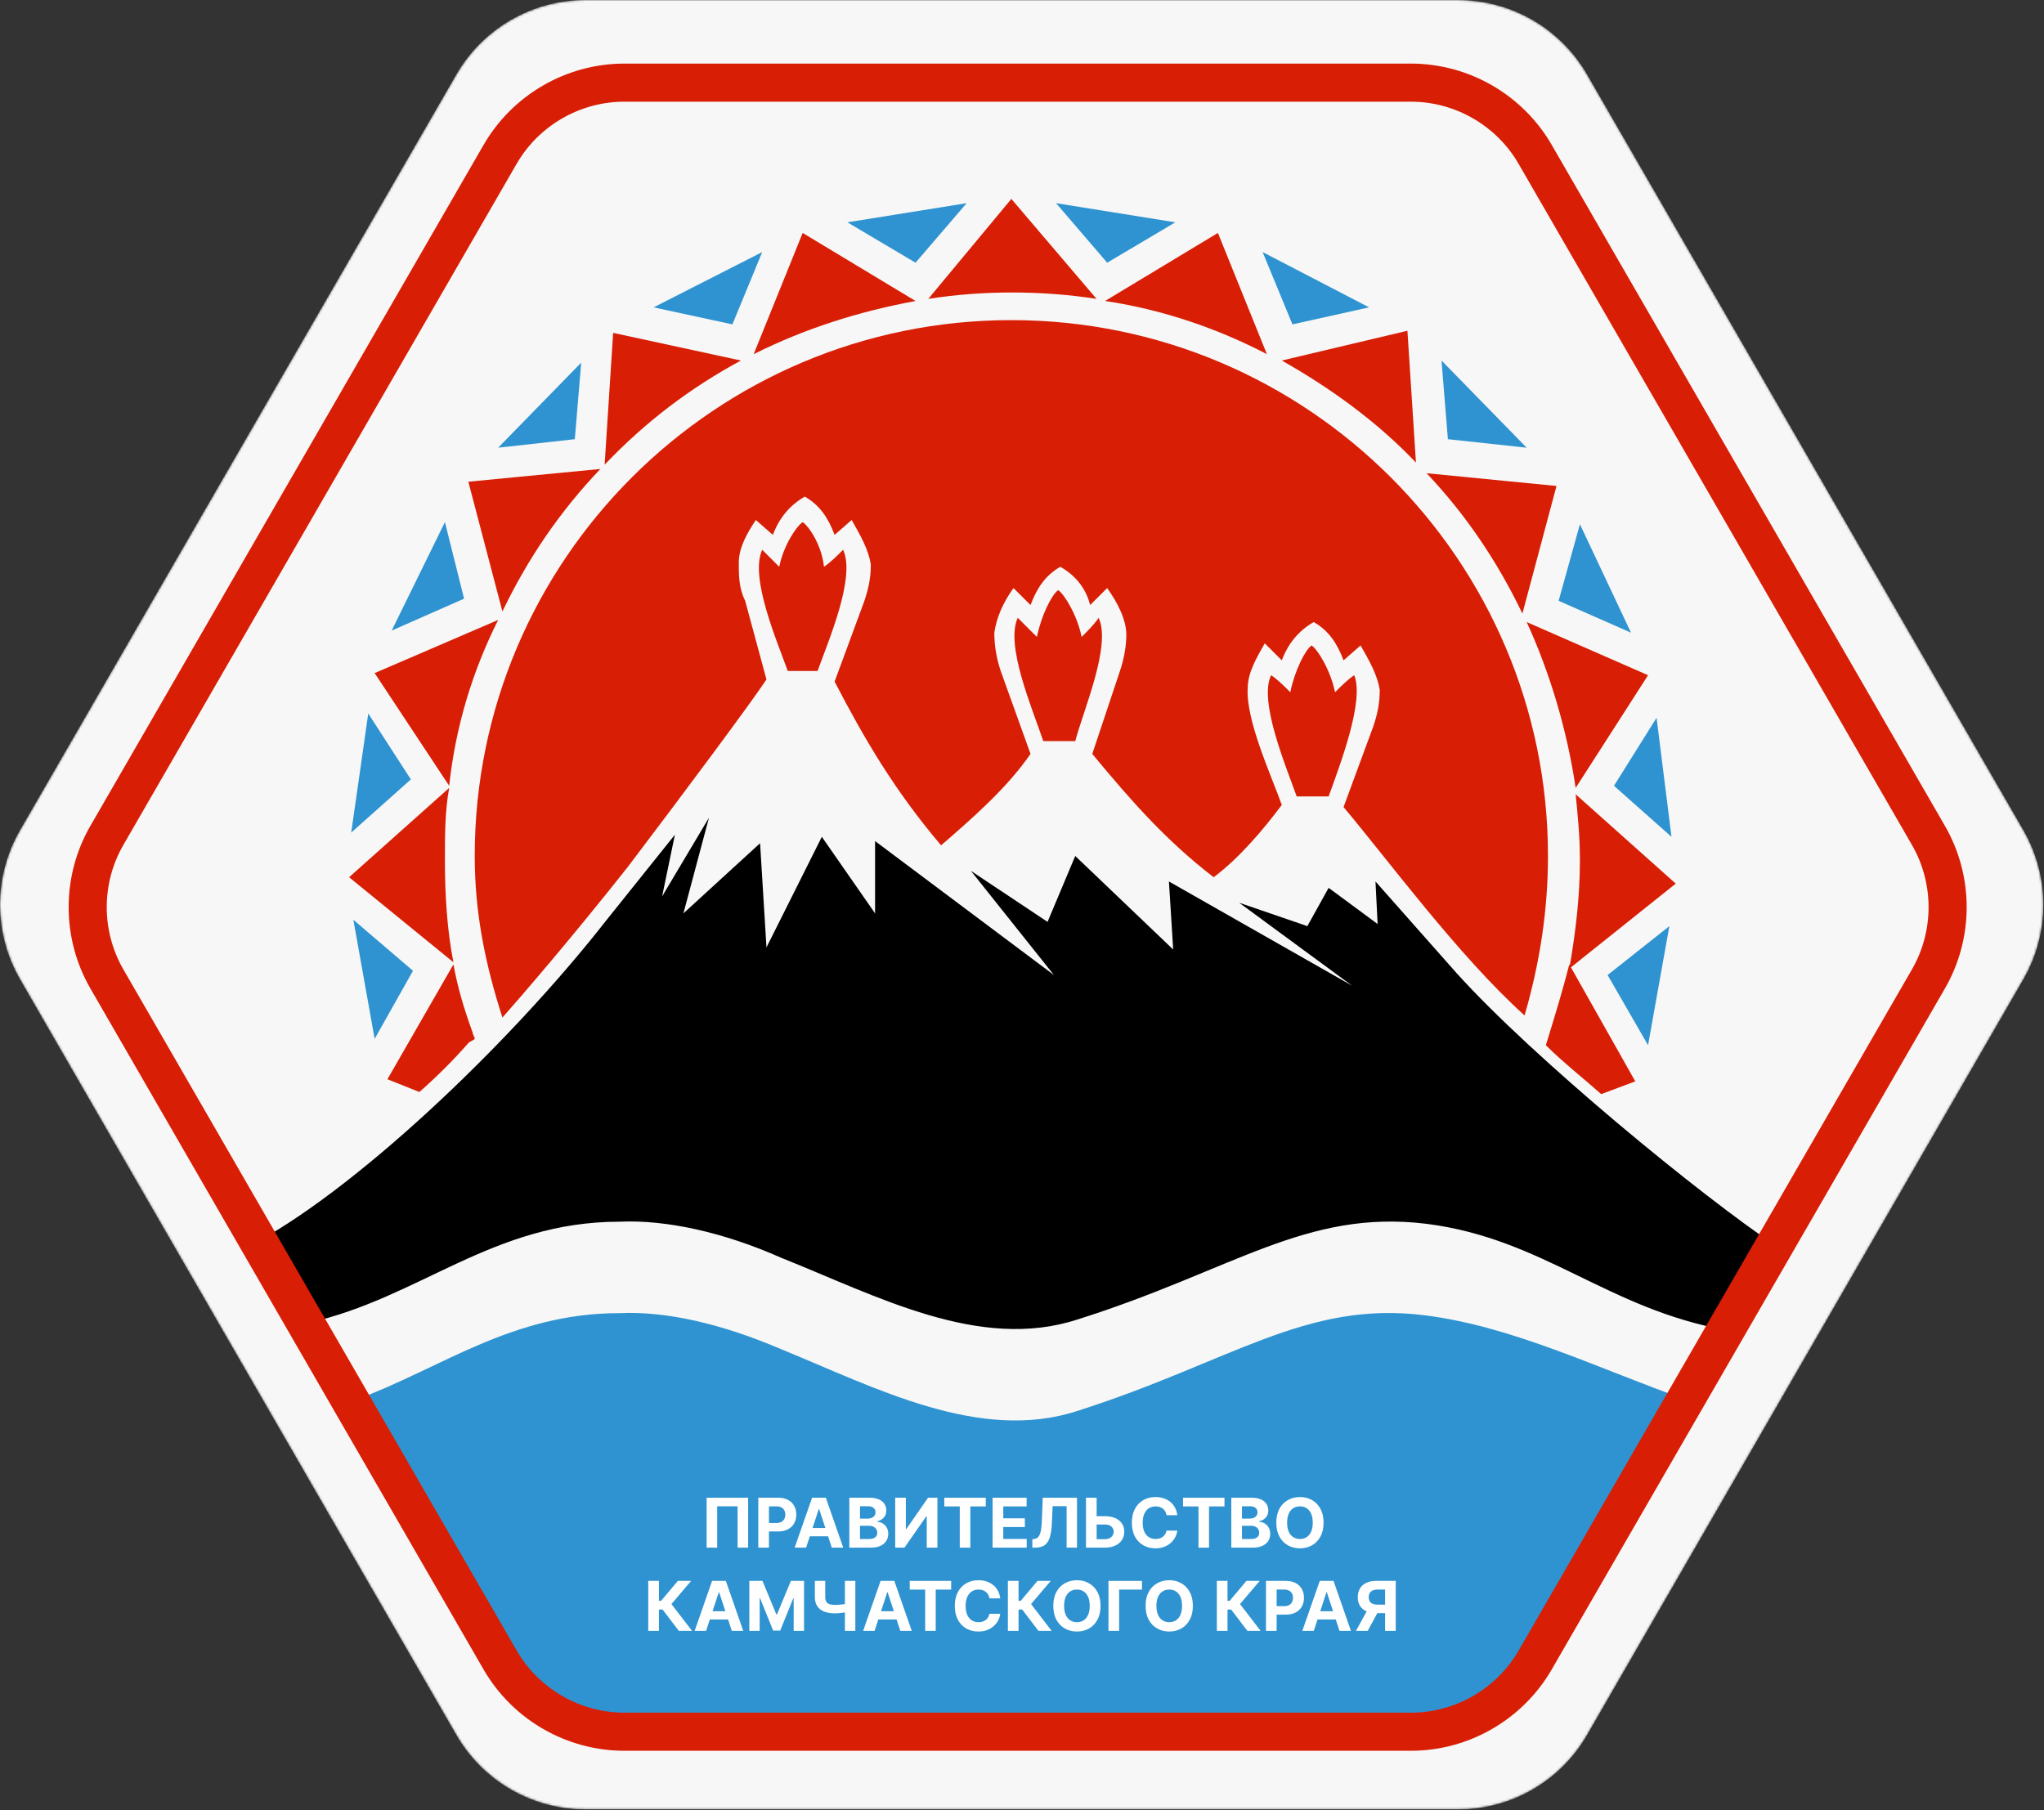 <?xml version="1.0" encoding="UTF-8"?> <svg xmlns="http://www.w3.org/2000/svg" width="927" height="821" viewBox="0 0 927 821" fill="none"><rect x="0" y="0" width="927" height="821" fill="#333333" stroke="none"/> <g clip-path="url(#clip0_190_95)"> <mask id="mask0_190_95" style="mask-type:alpha" maskUnits="userSpaceOnUse" x="0" y="0" width="927" height="821"> <path d="M661.241 0H265.489C241.333 0 219.012 12.879 206.935 33.811L9.058 376.549C-3.019 397.463 -3.019 423.239 9.058 444.171L206.935 786.909C219.012 807.823 241.333 820.72 265.489 820.72H661.241C685.397 820.72 707.718 807.841 719.796 786.909L917.672 444.171C929.75 423.257 929.75 397.481 917.672 376.549L719.796 33.811C707.718 12.897 685.397 0 661.241 0Z" fill="#F7F7F7"></path> </mask> <g mask="url(#mask0_190_95)"> <path d="M661.241 0H265.489C241.333 0 219.012 12.879 206.935 33.811L9.058 376.549C-3.019 397.463 -3.019 423.239 9.058 444.171L206.935 786.909C219.012 807.823 241.333 820.72 265.489 820.72H661.241C685.397 820.72 707.718 807.841 719.796 786.909L917.672 444.171C929.75 423.257 929.75 397.481 917.672 376.549L719.796 33.811C707.718 12.897 685.397 0 661.241 0Z" fill="#F7F7F7"></path> <path d="M354.37 611.987C327.329 600.413 302.22 594.627 280.973 595.591C232.04 595.591 200.292 620.554 161.255 634.964L233 769L273 785H646.028L689 769L752.261 669C738.374 666.276 778.698 639.796 765 634.964C725.353 620.975 686.224 601.573 646.028 596.555C591.946 589.804 558.144 617.773 488.61 639.955C444.185 654.422 396.863 629.347 354.37 611.987Z" fill="#2E93D0"></path> <path d="M112 565.693C159.322 541.582 230.753 474.071 275.178 417.169L306.082 378.591L300.288 406.56L321.534 370.875L309.945 414.275L344.712 382.449L347.61 429.707L372.719 379.556L396.863 414.275V381.484L477.986 442.244L440.322 394.987L475.089 418.133L487.644 388.236L532.068 430.671L530.137 399.809L613.192 447.067L562.007 409.453L592.911 420.062L602.568 402.702L624.781 419.098L623.815 399.809L660.514 441.28C695.281 479.858 771.575 542.547 806.342 565.693L783 603.307C728.918 593.662 700.11 561.836 646.993 555.084C591.945 548.333 559.11 576.302 488.61 598.484C444.185 612.951 397.829 587.876 354.37 570.516C328.295 558.942 302.219 553.156 280.973 554.12C223.379 554.12 190.313 588.701 140 599.955C132.1 601.722 138.912 590.107 130 590.5V581L112 565.693Z" fill="black"></path> <path d="M364.028 236.818C361.13 238.747 355.336 247.427 353.404 257.071C351.473 255.142 348.576 252.249 345.678 249.356C339.884 261.893 352.439 290.827 357.267 304.329H370.788C375.617 290.827 388.171 261.893 382.377 249.356C379.48 252.249 376.582 255.142 373.685 257.071C372.719 247.427 366.925 238.747 364.028 236.818Z" fill="#D81E05"></path> <path d="M479.918 267.68C477.021 269.609 472.192 279.253 470.261 288.898C467.363 286.004 464.466 283.111 461.569 280.218C455.774 292.755 468.329 321.689 473.158 336.155H487.644C491.507 321.689 504.062 292.755 498.268 280.218C496.336 283.111 493.439 286.004 490.542 288.898C488.61 279.253 482.816 269.609 479.918 267.68Z" fill="#D81E05"></path> <path d="M594.843 292.756C591.946 294.685 587.117 304.329 585.185 313.973C582.288 311.08 579.391 308.187 576.494 306.258C570.699 317.831 583.254 347.729 588.083 361.231H602.569C607.398 347.729 618.987 317.831 614.158 306.258C611.261 308.187 608.364 311.08 605.466 313.973C603.535 304.329 597.74 294.685 594.843 292.756Z" fill="#D81E05"></path> <path d="M458.672 145.196C592.911 145.196 702.042 254.178 702.042 388.236C702.042 413.311 698.179 437.422 691.418 460.569C661.48 433.564 629.61 390.164 609.329 366.053L622.85 329.404C624.781 323.618 625.747 318.796 625.747 313.009C624.781 306.258 620.918 299.507 617.055 292.756L609.329 299.507C606.432 291.791 602.569 286.004 595.809 282.147C589.048 286.004 584.22 291.791 581.322 299.507L573.596 291.791C569.733 298.542 565.87 305.293 565.87 312.044C564.905 326.511 576.494 351.587 581.322 365.089C572.631 376.662 562.007 389.2 550.418 397.88C529.172 381.484 513.72 364.124 495.37 341.942L507.925 304.329C509.857 298.542 510.822 292.756 510.822 287.933C510.822 281.182 506.959 273.467 502.131 266.716L494.405 274.431C492.473 266.716 487.644 260.929 480.884 257.071C474.124 260.929 470.261 266.716 467.363 274.431L459.637 266.716C454.809 273.467 451.911 280.218 450.946 286.969C450.946 292.756 451.911 298.542 453.843 304.329L467.363 341.942C456.74 357.373 441.288 370.876 426.802 383.413C405.555 358.338 392.035 335.191 378.514 309.151L392.035 272.502C393.966 266.716 394.932 261.893 394.932 256.107C393.966 249.356 390.103 242.604 386.24 235.853L378.514 242.604C375.617 234.889 371.754 229.102 364.994 225.244C358.233 229.102 353.405 234.889 350.507 242.604L342.781 235.853C338.918 241.64 335.055 248.391 335.055 255.142C335.055 260.929 335.055 266.716 337.952 272.502L347.61 308.187C339.884 319.76 311.877 357.373 284.836 393.058C259.726 424.884 235.583 452.853 227.857 461.533C220.131 437.422 215.302 414.276 215.302 388.236C215.302 254.178 324.432 145.196 458.672 145.196Z" fill="#D81E05"></path> <path d="M384.309 100.831L438.391 92.151L415.213 119.156L384.309 100.831Z" fill="#2E93D0"></path> <path d="M478.952 92.151L533.034 100.831L502.13 119.156L478.952 92.151Z" fill="#2E93D0"></path> <path d="M572.63 114.333L620.918 139.409L586.15 147.124L572.63 114.333Z" fill="#2E93D0"></path> <path d="M653.754 163.52L692.384 203.062L656.651 199.204L653.754 163.52Z" fill="#2E93D0"></path> <path d="M716.528 237.782L739.706 286.969L706.87 272.502L716.528 237.782Z" fill="#2E93D0"></path> <path d="M751.295 325.547L758.055 379.556L731.979 356.409L751.295 325.547Z" fill="#2E93D0"></path> <path d="M757.089 420.062L747.431 474.071L729.082 442.244L757.089 420.062Z" fill="#2E93D0"></path> <path d="M296.425 139.409L345.678 114.333L332.158 147.124L296.425 139.409Z" fill="#2E93D0"></path> <path d="M225.925 203.062L263.589 164.484L260.692 199.204L225.925 203.062Z" fill="#2E93D0"></path> <path d="M177.637 286.005L201.781 236.818L210.472 271.538L177.637 286.005Z" fill="#2E93D0"></path> <path d="M159.288 377.627L167.014 323.618L186.329 353.515L159.288 377.627Z" fill="#2E93D0"></path> <path d="M169.911 471.178L160.254 417.169L187.295 440.316L169.911 471.178Z" fill="#2E93D0"></path> <path d="M341.815 160.627L364.028 105.653L415.213 136.516C389.137 141.338 364.994 149.053 341.815 160.627Z" fill="#D81E05"></path> <path d="M274.212 210.778L278.075 150.982L336.02 163.52C312.842 176.058 292.561 191.489 274.212 210.778Z" fill="#D81E05"></path> <path d="M227.856 277.325L212.404 218.493L272.281 212.707C253.932 231.996 239.445 253.213 227.856 277.325Z" fill="#D81E05"></path> <path d="M203.713 356.409L169.911 305.293L225.925 281.182C214.336 304.329 206.61 329.404 203.713 356.409Z" fill="#D81E05"></path> <path d="M205.644 436.458L158.322 397.88L203.713 357.373C201.781 367.982 201.781 378.591 201.781 390.164C201.781 405.595 202.747 421.991 205.644 436.458Z" fill="#D81E05"></path> <path d="M714.595 360.267L759.986 400.773L711.698 439.351C714.596 422.955 716.527 406.56 716.527 390.164C716.527 379.555 715.561 369.911 714.595 360.267Z" fill="#D81E05"></path> <path d="M692.384 282.147L747.432 306.258L714.596 357.373C710.733 331.333 703.007 305.293 692.384 282.147Z" fill="#D81E05"></path> <path d="M646.993 214.635L705.904 220.422L690.452 278.289C678.863 254.178 664.377 232.96 646.993 214.635Z" fill="#D81E05"></path> <path d="M581.322 163.52L638.302 150.018L642.165 209.813C624.781 191.489 603.535 176.058 581.322 163.52Z" fill="#D81E05"></path> <path d="M501.164 136.516L552.349 105.653L574.561 160.627C552.349 149.053 527.239 140.373 501.164 136.516Z" fill="#D81E05"></path> <path d="M421.007 135.551L458.671 90.222L497.301 135.551C484.747 133.622 472.192 132.658 458.671 132.658C446.116 132.658 433.562 133.622 421.007 135.551Z" fill="#D81E05"></path> <path d="M190.191 495.289L175.705 489.502L205.643 437.422C207.575 448.031 210.472 457.675 214.335 468.284C214.335 469.249 215.301 470.213 215.301 471.178C214.335 472.142 213.369 472.142 212.404 473.107C205.643 480.822 197.917 488.538 190.191 495.289Z" fill="#D81E05"></path> <path d="M711.699 437.422L741.637 490.467L726.185 496.253C717.493 488.538 708.801 481.787 701.075 474.071C704.938 461.533 708.801 448.995 711.699 437.422Z" fill="#D81E05"></path> <path d="M339.295 679.31V701.959H334.512V683.203H325.257V701.959H320.473V679.31H339.295Z" fill="white"></path> <path d="M343.903 701.959V679.31H352.935C354.671 679.31 356.15 679.638 357.372 680.294C358.594 680.943 359.526 681.846 360.167 683.003C360.815 684.154 361.139 685.481 361.139 686.985C361.139 688.489 360.811 689.816 360.156 690.966C359.5 692.116 358.55 693.012 357.305 693.654C356.068 694.295 354.57 694.616 352.812 694.616H347.055V690.778H352.029C352.961 690.778 353.728 690.62 354.332 690.303C354.943 689.978 355.398 689.532 355.696 688.964C356.001 688.389 356.154 687.73 356.154 686.985C356.154 686.233 356.001 685.577 355.696 685.016C355.398 684.449 354.943 684.01 354.332 683.7C353.721 683.383 352.946 683.225 352.007 683.225H348.743V701.959H343.903Z" fill="white"></path> <path d="M365.585 701.959H360.399L368.301 679.31H374.538L382.43 701.959H377.243L371.509 684.485H371.33L365.585 701.959ZM365.261 693.056H377.511V696.795H365.261V693.056Z" fill="white"></path> <path d="M385.185 701.959V679.31H394.35C396.034 679.31 397.439 679.557 398.564 680.051C399.689 680.545 400.535 681.23 401.102 682.108C401.668 682.978 401.951 683.98 401.951 685.116C401.951 686.001 401.772 686.778 401.415 687.449C401.057 688.113 400.565 688.659 399.939 689.086C399.321 689.506 398.613 689.805 397.815 689.982V690.203C398.687 690.24 399.503 690.483 400.263 690.933C401.031 691.383 401.653 692.013 402.13 692.824C402.607 693.628 402.845 694.586 402.845 695.7C402.845 696.901 402.543 697.974 401.94 698.918C401.344 699.854 400.461 700.595 399.291 701.141C398.121 701.686 396.679 701.959 394.965 701.959H385.185ZM390.025 698.044H393.97C395.319 698.044 396.303 697.79 396.921 697.281C397.54 696.765 397.849 696.079 397.849 695.224C397.849 694.597 397.696 694.044 397.391 693.565C397.085 693.086 396.649 692.71 396.083 692.437C395.524 692.164 394.857 692.028 394.082 692.028H390.025V698.044ZM390.025 688.788H393.613C394.276 688.788 394.864 688.673 395.379 688.445C395.9 688.209 396.31 687.877 396.608 687.449C396.914 687.022 397.066 686.509 397.066 685.912C397.066 685.094 396.772 684.434 396.183 683.932C395.602 683.431 394.775 683.18 393.702 683.18H390.025V688.788Z" fill="white"></path> <path d="M405.994 679.31H410.823V693.554H411.013L420.905 679.31H425.142V701.959H420.302V687.704H420.134L410.186 701.959H405.994V679.31Z" fill="white"></path> <path d="M428.268 683.258V679.31H447.069V683.258H440.061V701.959H435.277V683.258H428.268Z" fill="white"></path> <path d="M450.165 701.959V679.31H465.59V683.258H455.005V688.655H464.797V692.603H455.005V698.011H465.635V701.959H450.165Z" fill="white"></path> <path d="M468.197 701.959V698.111L468.846 698.055C469.68 697.989 470.355 697.676 470.869 697.115C471.383 696.548 471.767 695.644 472.02 694.406C472.281 693.16 472.449 691.486 472.523 689.385L472.903 679.31H488.44V701.959H483.734V683.147H477.396L477.039 691.033C476.92 693.569 476.614 695.641 476.122 697.248C475.638 698.855 474.863 700.042 473.797 700.809C472.739 701.576 471.29 701.959 469.449 701.959H468.197Z" fill="white"></path> <path d="M495.616 687.682H501.07C502.889 687.682 504.453 687.973 505.765 688.555C507.084 689.13 508.101 689.945 508.816 690.999C509.532 692.054 509.886 693.296 509.878 694.726C509.886 696.149 509.532 697.406 508.816 698.498C508.101 699.581 507.084 700.429 505.765 701.041C504.453 701.653 502.889 701.959 501.07 701.959H492.52V679.31H497.348V698.111H501.07C501.942 698.111 502.676 697.956 503.272 697.646C503.869 697.329 504.319 696.912 504.625 696.396C504.938 695.873 505.091 695.301 505.083 694.682C505.091 693.783 504.748 693.023 504.055 692.404C503.369 691.777 502.374 691.464 501.07 691.464H495.616V687.682Z" fill="white"></path> <path d="M533.93 687.239H529.034C528.944 686.613 528.762 686.056 528.486 685.569C528.21 685.075 527.856 684.655 527.424 684.308C526.992 683.962 526.493 683.697 525.926 683.512C525.368 683.328 524.76 683.236 524.104 683.236C522.92 683.236 521.888 683.527 521.008 684.109C520.129 684.685 519.447 685.525 518.963 686.631C518.478 687.73 518.236 689.064 518.236 690.634C518.236 692.249 518.478 693.606 518.963 694.704C519.455 695.803 520.14 696.632 521.019 697.193C521.899 697.753 522.916 698.033 524.071 698.033C524.719 698.033 525.319 697.948 525.871 697.779C526.429 697.609 526.925 697.362 527.357 697.038C527.789 696.706 528.147 696.304 528.43 695.832C528.721 695.36 528.922 694.822 529.034 694.218L533.93 694.24C533.803 695.279 533.486 696.282 532.979 697.248C532.48 698.206 531.806 699.065 530.956 699.825C530.114 700.577 529.108 701.174 527.938 701.616C526.776 702.051 525.461 702.269 523.993 702.269C521.951 702.269 520.125 701.812 518.516 700.898C516.914 699.983 515.647 698.66 514.715 696.927C513.791 695.195 513.329 693.097 513.329 690.634C513.329 688.165 513.799 686.063 514.738 684.331C515.677 682.598 516.951 681.278 518.56 680.371C520.17 679.457 521.981 679 523.993 679C525.319 679 526.549 679.184 527.681 679.553C528.821 679.922 529.831 680.46 530.71 681.168C531.59 681.868 532.305 682.727 532.856 683.744C533.415 684.762 533.773 685.927 533.93 687.239Z" fill="white"></path> <path d="M536.528 683.258V679.31H555.329V683.258H548.321V701.959H543.537V683.258H536.528Z" fill="white"></path> <path d="M558.425 701.959V679.31H567.591C569.275 679.31 570.679 679.557 571.805 680.051C572.93 680.545 573.775 681.23 574.342 682.108C574.908 682.978 575.191 683.98 575.191 685.116C575.191 686.001 575.012 686.778 574.655 687.449C574.297 688.113 573.805 688.659 573.179 689.086C572.561 689.506 571.853 689.805 571.056 689.982V690.203C571.927 690.24 572.743 690.483 573.504 690.933C574.271 691.383 574.893 692.013 575.37 692.824C575.847 693.628 576.086 694.586 576.086 695.7C576.086 696.901 575.784 697.974 575.18 698.918C574.584 699.854 573.701 700.595 572.531 701.141C571.361 701.686 569.919 701.959 568.205 701.959H558.425ZM563.265 698.044H567.211C568.559 698.044 569.543 697.79 570.161 697.281C570.78 696.765 571.089 696.079 571.089 695.224C571.089 694.597 570.936 694.044 570.631 693.565C570.325 693.086 569.889 692.71 569.323 692.437C568.764 692.164 568.097 692.028 567.322 692.028H563.265V698.044ZM563.265 688.788H566.853C567.516 688.788 568.105 688.673 568.619 688.445C569.141 688.209 569.55 687.877 569.848 687.449C570.154 687.022 570.307 686.509 570.307 685.912C570.307 685.094 570.012 684.434 569.424 683.932C568.842 683.431 568.015 683.18 566.942 683.18H563.265V688.788Z" fill="white"></path> <path d="M600.271 690.634C600.271 693.104 599.798 695.206 598.851 696.938C597.912 698.671 596.631 699.994 595.006 700.909C593.389 701.815 591.571 702.269 589.552 702.269C587.517 702.269 585.692 701.812 584.075 700.898C582.458 699.983 581.18 698.66 580.241 696.927C579.302 695.195 578.832 693.097 578.832 690.634C578.832 688.165 579.302 686.063 580.241 684.331C581.18 682.598 582.458 681.278 584.075 680.371C585.692 679.457 587.517 679 589.552 679C591.571 679 593.389 679.457 595.006 680.371C596.631 681.278 597.912 682.598 598.851 684.331C599.798 686.063 600.271 688.165 600.271 690.634ZM595.364 690.634C595.364 689.035 595.122 687.685 594.637 686.587C594.16 685.488 593.486 684.655 592.614 684.087C591.742 683.52 590.722 683.236 589.552 683.236C588.382 683.236 587.361 683.52 586.489 684.087C585.617 684.655 584.939 685.488 584.455 686.587C583.978 687.685 583.739 689.035 583.739 690.634C583.739 692.234 583.978 693.584 584.455 694.682C584.939 695.781 585.617 696.614 586.489 697.182C587.361 697.749 588.382 698.033 589.552 698.033C590.722 698.033 591.742 697.749 592.614 697.182C593.486 696.614 594.16 695.781 594.637 694.682C595.122 693.584 595.364 692.234 595.364 690.634Z" fill="white"></path> <path d="M307.849 739.69L300.494 730.036H298.84V739.69H294V717.041H298.84V726.087H299.812L307.413 717.041H313.438L304.507 727.547L313.851 739.69H307.849Z" fill="white"></path> <path d="M320.231 739.69H315.044L322.947 717.041H329.184L337.075 739.69H331.889L326.155 722.217H325.976L320.231 739.69ZM319.907 730.788H332.157V734.526H319.907V730.788Z" fill="white"></path> <path d="M339.831 717.041H345.799L352.104 732.258H352.372L358.676 717.041H364.645V739.69H359.95V724.948H359.76L353.836 739.58H350.639L344.715 724.893H344.525V739.69H339.831V717.041Z" fill="white"></path> <path d="M369.56 717.041H374.266V724.34C374.266 725.21 374.418 725.91 374.724 726.441C375.03 726.965 375.503 727.344 376.144 727.58C376.792 727.809 377.623 727.923 378.636 727.923C378.994 727.923 379.415 727.912 379.899 727.89C380.384 727.861 380.883 727.82 381.397 727.768C381.919 727.717 382.41 727.654 382.872 727.58C383.334 727.507 383.718 727.422 384.024 727.326V731.108C383.711 731.212 383.32 731.304 382.85 731.385C382.388 731.458 381.9 731.525 381.386 731.584C380.872 731.635 380.372 731.676 379.888 731.705C379.404 731.735 378.986 731.75 378.636 731.75C376.796 731.75 375.193 731.492 373.83 730.976C372.466 730.452 371.412 729.645 370.667 728.554C369.929 727.462 369.56 726.058 369.56 724.34V717.041ZM383.185 717.041H387.913V739.69H383.185V717.041Z" fill="white"></path> <path d="M396.646 739.69H391.46L399.362 717.041H405.599L413.49 739.69H408.304L402.57 722.217H402.391L396.646 739.69ZM396.322 730.788H408.572V734.526H396.322V730.788Z" fill="white"></path> <path d="M412.577 720.989V717.041H431.377V720.989H424.369V739.69H419.585V720.989H412.577Z" fill="white"></path> <path d="M453.626 724.97H448.73C448.641 724.344 448.458 723.787 448.183 723.3C447.907 722.806 447.553 722.386 447.121 722.04C446.689 721.693 446.189 721.428 445.623 721.243C445.064 721.059 444.457 720.967 443.801 720.967C442.616 720.967 441.584 721.258 440.705 721.841C439.826 722.416 439.144 723.256 438.659 724.362C438.175 725.461 437.933 726.795 437.933 728.366C437.933 729.98 438.175 731.337 438.659 732.435C439.151 733.534 439.837 734.363 440.716 734.924C441.595 735.484 442.612 735.764 443.767 735.764C444.416 735.764 445.016 735.679 445.567 735.51C446.126 735.34 446.621 735.093 447.054 734.769C447.486 734.437 447.844 734.035 448.127 733.563C448.417 733.092 448.619 732.553 448.73 731.949L453.626 731.971C453.499 733.01 453.183 734.013 452.676 734.979C452.177 735.938 451.502 736.796 450.653 737.556C449.811 738.308 448.805 738.905 447.635 739.347C446.472 739.783 445.157 740 443.689 740C441.648 740 439.822 739.543 438.212 738.629C436.61 737.714 435.343 736.391 434.412 734.658C433.488 732.926 433.026 730.828 433.026 728.366C433.026 725.896 433.495 723.794 434.434 722.062C435.373 720.329 436.647 719.009 438.257 718.102C439.867 717.188 441.677 716.731 443.689 716.731C445.016 716.731 446.245 716.915 447.378 717.284C448.518 717.653 449.528 718.191 450.407 718.899C451.286 719.599 452.002 720.458 452.553 721.476C453.112 722.493 453.47 723.658 453.626 724.97Z" fill="white"></path> <path d="M470.946 739.69L463.591 730.036H461.937V739.69H457.097V717.041H461.937V726.087H462.909L470.51 717.041H476.534L467.604 727.547L476.948 739.69H470.946Z" fill="white"></path> <path d="M499.127 728.366C499.127 730.835 498.654 732.937 497.707 734.669C496.768 736.402 495.487 737.725 493.862 738.64C492.245 739.547 490.427 740 488.408 740C486.373 740 484.548 739.543 482.931 738.629C481.314 737.714 480.036 736.391 479.097 734.658C478.158 732.926 477.688 730.828 477.688 728.366C477.688 725.896 478.158 723.794 479.097 722.062C480.036 720.329 481.314 719.009 482.931 718.102C484.548 717.188 486.373 716.731 488.408 716.731C490.427 716.731 492.245 717.188 493.862 718.102C495.487 719.009 496.768 720.329 497.707 722.062C498.654 723.794 499.127 725.896 499.127 728.366ZM494.22 728.366C494.22 726.766 493.978 725.416 493.493 724.318C493.017 723.219 492.342 722.386 491.47 721.818C490.598 721.251 489.578 720.967 488.408 720.967C487.238 720.967 486.217 721.251 485.345 721.818C484.473 722.386 483.795 723.219 483.311 724.318C482.834 725.416 482.595 726.766 482.595 728.366C482.595 729.965 482.834 731.315 483.311 732.413C483.795 733.512 484.473 734.345 485.345 734.913C486.217 735.48 487.238 735.764 488.408 735.764C489.578 735.764 490.598 735.48 491.47 734.913C492.342 734.345 493.017 733.512 493.493 732.413C493.978 731.315 494.22 729.965 494.22 728.366Z" fill="white"></path> <path d="M517.902 717.041V720.989H507.552V739.69H502.712V717.041H517.902Z" fill="white"></path> <path d="M540.992 728.366C540.992 730.835 540.519 732.937 539.573 734.669C538.634 736.402 537.352 737.725 535.728 738.64C534.111 739.547 532.292 740 530.273 740C528.239 740 526.413 739.543 524.796 738.629C523.179 737.714 521.901 736.391 520.962 734.658C520.023 732.926 519.554 730.828 519.554 728.366C519.554 725.896 520.023 723.794 520.962 722.062C521.901 720.329 523.179 719.009 524.796 718.102C526.413 717.188 528.239 716.731 530.273 716.731C532.292 716.731 534.111 717.188 535.728 718.102C537.352 719.009 538.634 720.329 539.573 722.062C540.519 723.794 540.992 725.896 540.992 728.366ZM536.085 728.366C536.085 726.766 535.843 725.416 535.359 724.318C534.882 723.219 534.208 722.386 533.336 721.818C532.464 721.251 531.443 720.967 530.273 720.967C529.103 720.967 528.082 721.251 527.21 721.818C526.339 722.386 525.66 723.219 525.176 724.318C524.699 725.416 524.461 726.766 524.461 728.366C524.461 729.965 524.699 731.315 525.176 732.413C525.66 733.512 526.339 734.345 527.21 734.913C528.082 735.48 529.103 735.764 530.273 735.764C531.443 735.764 532.464 735.48 533.336 734.913C534.208 734.345 534.882 733.512 535.359 732.413C535.843 731.315 536.085 729.965 536.085 728.366Z" fill="white"></path> <path d="M565.711 739.69L558.357 730.036H556.702V739.69H551.862V717.041H556.702V726.087H557.675L565.275 717.041H571.3L562.369 727.547L571.714 739.69H565.711Z" fill="white"></path> <path d="M574.148 739.69V717.041H583.179C584.915 717.041 586.394 717.369 587.616 718.025C588.839 718.674 589.77 719.577 590.411 720.735C591.059 721.885 591.383 723.212 591.383 724.716C591.383 726.22 591.055 727.547 590.4 728.697C589.744 729.848 588.794 730.743 587.549 731.385C586.312 732.026 584.815 732.347 583.056 732.347H577.3V728.509H582.274C583.205 728.509 583.973 728.351 584.576 728.034C585.187 727.709 585.642 727.263 585.94 726.696C586.245 726.121 586.398 725.461 586.398 724.716C586.398 723.964 586.245 723.308 585.94 722.747C585.642 722.18 585.187 721.741 584.576 721.431C583.965 721.114 583.19 720.956 582.251 720.956H578.987V739.69H574.148Z" fill="white"></path> <path d="M595.829 739.69H590.643L598.545 717.041H604.782L612.674 739.69H607.487L601.753 722.217H601.574L595.829 739.69ZM595.505 730.788H607.756V734.526H595.505V730.788Z" fill="white"></path> <path d="M633 739.69H628.171V720.956H624.908C623.976 720.956 623.201 721.092 622.583 721.365C621.971 721.63 621.513 722.021 621.208 722.537C620.902 723.053 620.749 723.687 620.749 724.439C620.749 725.184 620.902 725.807 621.208 726.309C621.513 726.81 621.971 727.186 622.583 727.437C623.194 727.687 623.961 727.813 624.885 727.813H630.139V731.661H624.103C622.352 731.661 620.854 731.374 619.609 730.799C618.365 730.224 617.415 729.398 616.759 728.321C616.103 727.238 615.775 725.944 615.775 724.439C615.775 722.943 616.096 721.641 616.737 720.536C617.385 719.422 618.32 718.563 619.542 717.959C620.772 717.347 622.251 717.041 623.98 717.041H633V739.69ZM620.649 729.383H625.869L620.302 739.69H614.959L620.649 729.383Z" fill="white"></path> <path d="M639.865 794.088H283.161C256.903 794.088 232.445 779.962 219.316 757.231L40.981 448.321C27.853 425.591 27.853 397.338 40.981 374.607L219.334 65.697C232.463 42.967 256.921 28.841 283.179 28.841H639.883C666.141 28.841 690.599 42.967 703.728 65.697L882.08 374.607C895.209 397.338 895.209 425.591 882.08 448.321L703.728 757.231C690.581 779.962 666.123 794.088 639.865 794.088ZM283.161 46.12C263.067 46.12 244.327 56.933 234.28 74.337L55.945 383.247C45.898 400.651 45.898 422.277 55.945 439.682L234.297 748.592C244.344 765.996 263.067 776.809 283.179 776.809H639.883C659.977 776.809 678.718 765.996 688.765 748.592L867.117 439.682C877.164 422.277 877.164 400.651 867.117 383.247L688.729 74.337C678.682 56.933 659.959 46.12 639.848 46.12H283.161Z" fill="#D81E05"></path> </g> </g> <defs> <clipPath id="clip0_190_95"> <rect width="926.73" height="820.72" fill="white"></rect> </clipPath> </defs> </svg> 